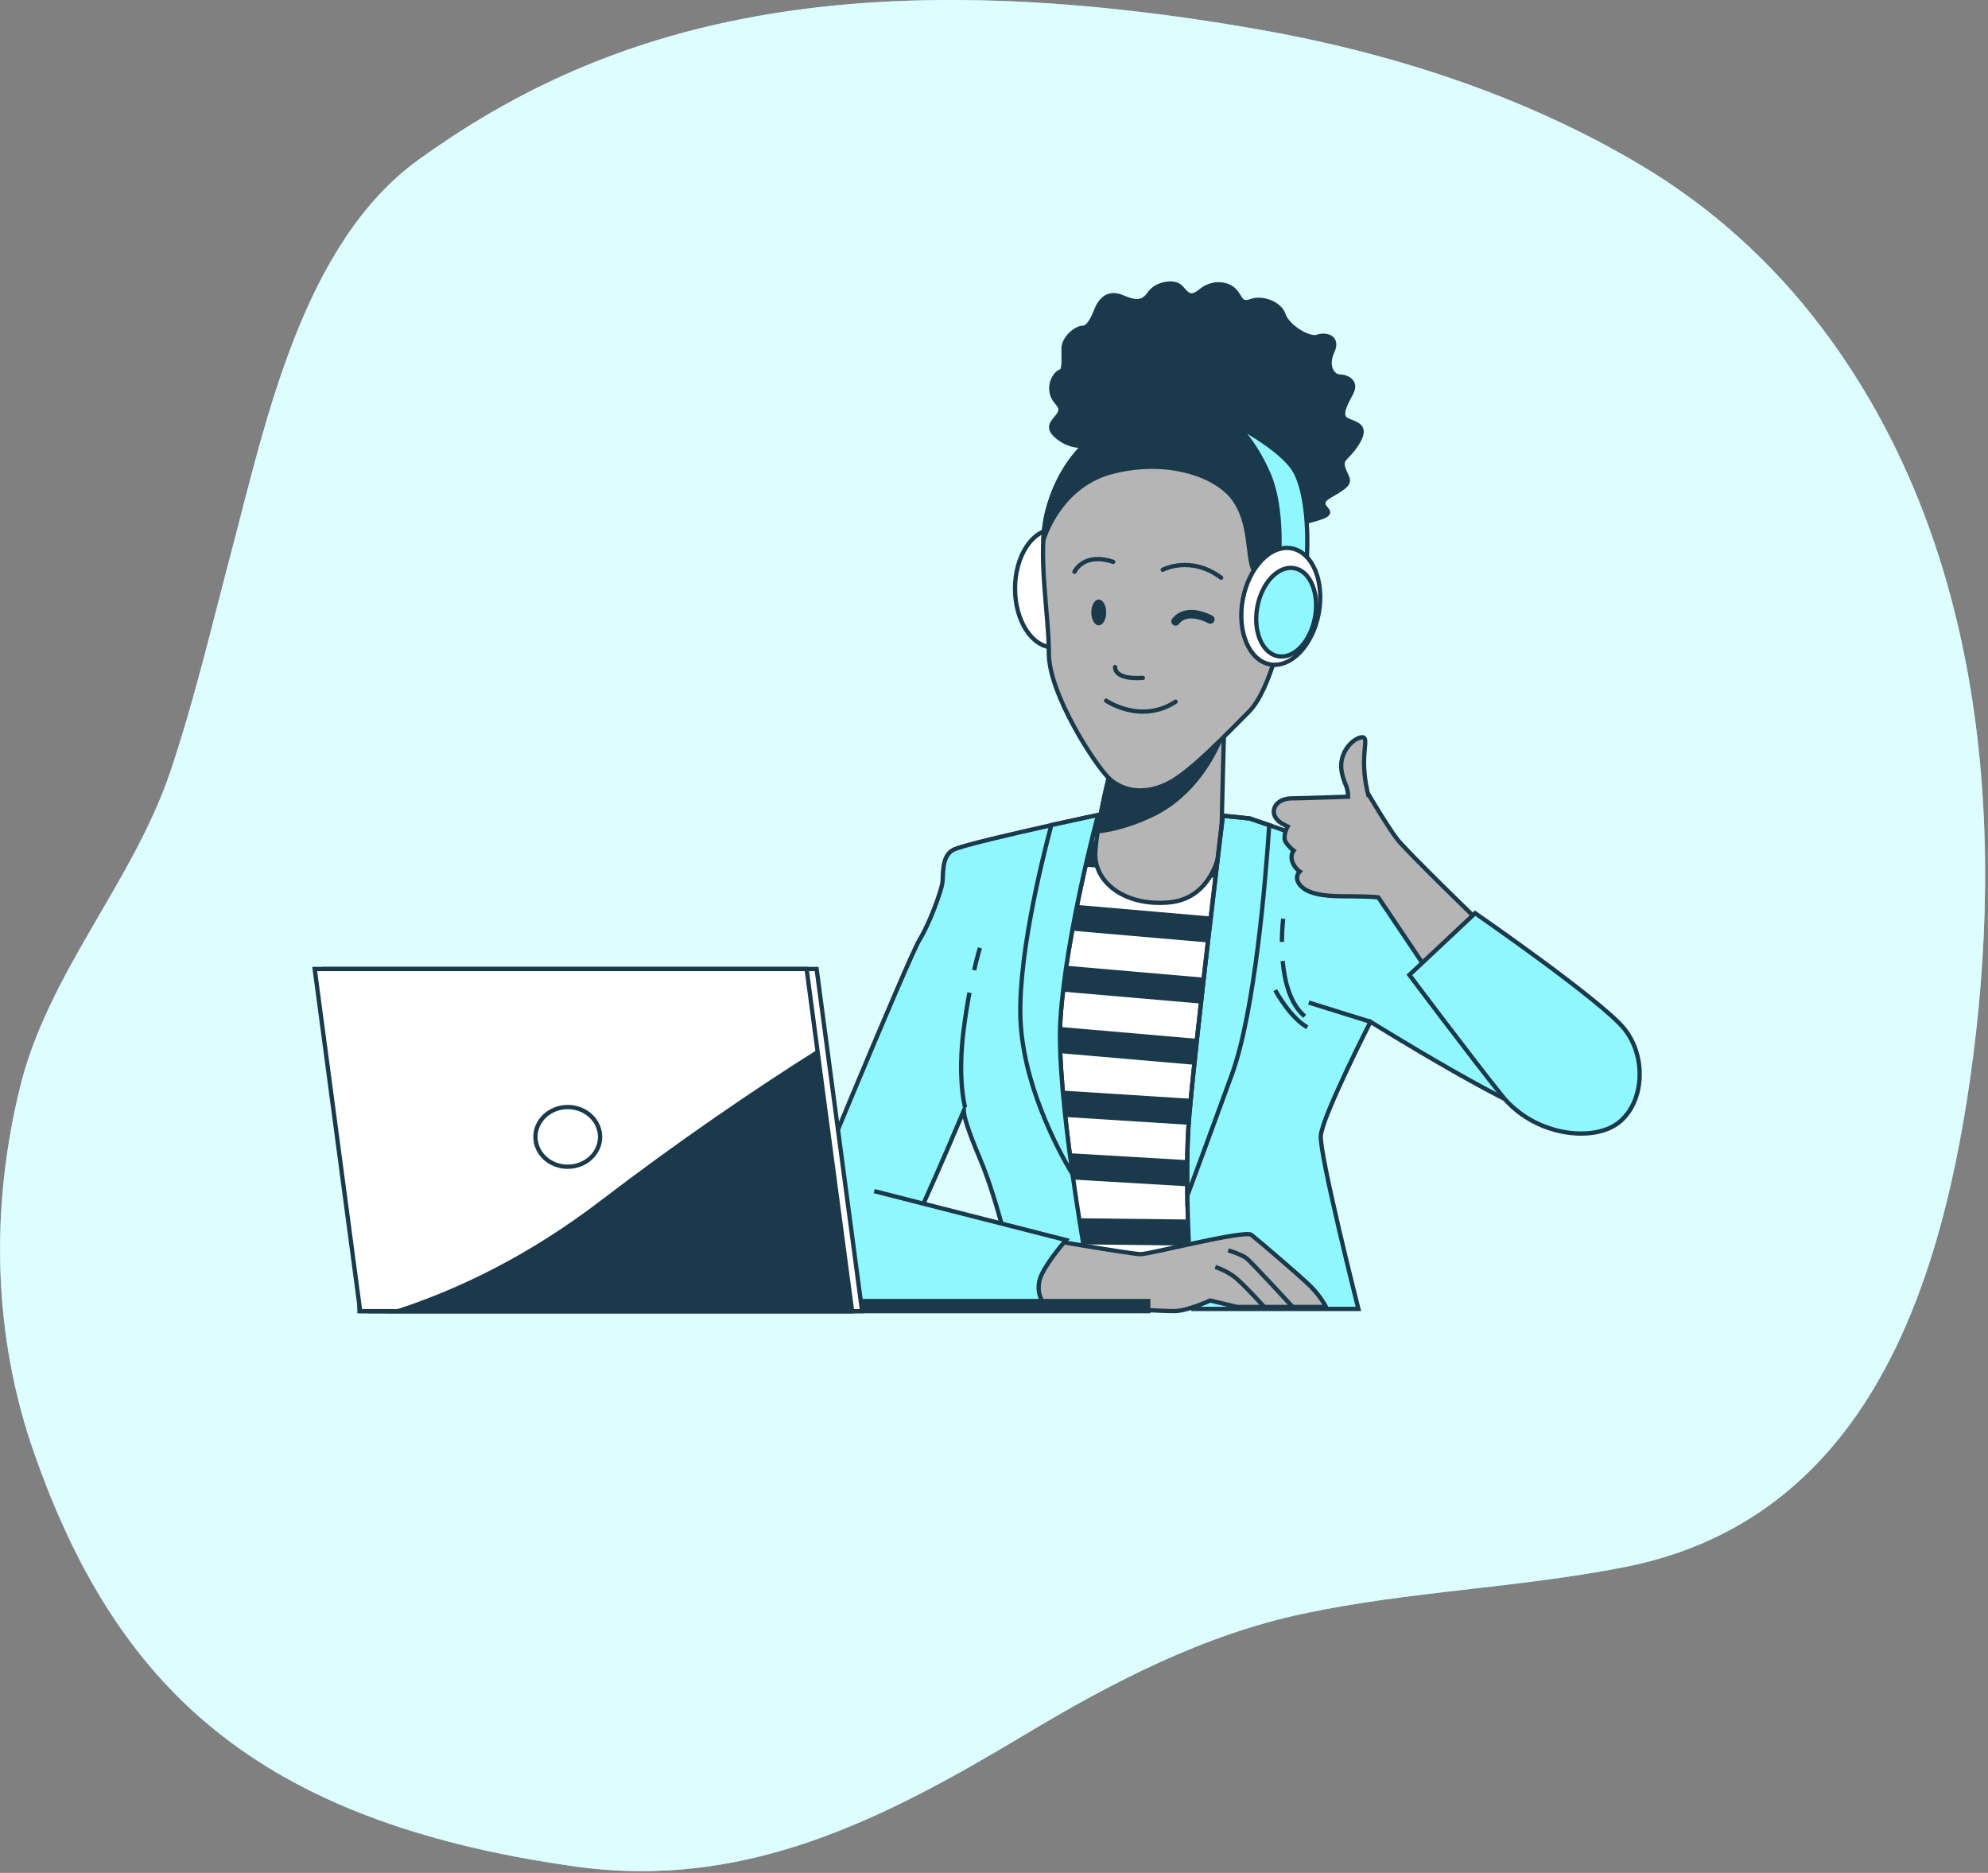 <svg width="465" height="438" viewBox="0 0 465 438" fill="none" xmlns="http://www.w3.org/2000/svg">
<rect x="0" y="0" width="465" height="438" fill="#808080" stroke="none"/>
<g clip-path="url(#clip0_840_33296)">
<path d="M426.02 76.52C414.68 61.54 400.56 48.55 383.35 38.35C355.78 22.02 324.69 12.12 293.23 6.68C193.68 -10.55 139.12 7.64 97.95 37.31C70.69 56.97 62.12 98.79 54.07 129.21C49.55 146.28 45.53 163.52 39.9 180.28C31.17 206.29 11.34 227.33 4.73 254.09C-2.27 282.38 -1.71 312.18 7.98 339.8C27.12 394.36 59.67 425.95 134.33 436.48C174.31 442.12 206.48 425.6 239.67 405.7C260.13 393.43 281.35 382.39 304.82 377.39C329.62 372.11 355.13 371.38 380 366.49C435.63 355.54 453.48 302.89 460.71 253.02C469.46 192.64 463.98 126.65 426.03 76.52H426.02Z" fill="#90F7FF"/>
<path opacity="0.7" d="M426.02 76.52C414.68 61.54 400.56 48.55 383.35 38.35C355.78 22.02 324.69 12.12 293.23 6.68C193.68 -10.55 139.12 7.64 97.95 37.31C70.69 56.97 62.12 98.79 54.07 129.21C49.55 146.28 45.53 163.52 39.9 180.28C31.17 206.29 11.34 227.33 4.73 254.09C-2.27 282.38 -1.71 312.18 7.98 339.8C27.12 394.36 59.67 425.95 134.33 436.48C174.31 442.12 206.48 425.6 239.67 405.7C260.13 393.43 281.35 382.39 304.82 377.39C329.62 372.11 355.13 371.38 380 366.49C435.63 355.54 453.48 302.89 460.71 253.02C469.46 192.64 463.98 126.65 426.03 76.52H426.02Z" fill="white"/>
<path d="M255.49 137.64C255.47 145.26 251.41 151.43 246.42 151.42C241.43 151.41 237.4 145.22 237.42 137.6C237.44 129.98 241.5 123.81 246.49 123.82C251.48 123.83 255.51 130.02 255.49 137.64Z" fill="white" stroke="#1A394B" stroke-linecap="round" stroke-linejoin="round"/>
<path d="M257.81 103.1C257.81 103.1 252.94 105.88 248.3 102.87C243.66 99.85 246.91 98.46 247.84 96.61C248.77 94.75 246.45 94.29 245.98 91.74C245.51 89.19 247.14 87.1 248.07 86.87C249 86.64 248.77 84.09 248.77 81.54C248.77 78.99 251.79 76.67 253.18 76.67C254.57 76.67 255.5 74.81 256.43 72.5C257.36 70.18 259.21 68.09 262.46 69.48C265.71 70.87 267.33 70.87 268.95 68.55C270.57 66.23 274.52 65.77 275.91 66.93C277.3 68.09 278 70.41 280.78 68.09C283.56 65.77 287.04 66.23 288.67 67.86C290.29 69.48 290.06 71.34 292.61 70.41C295.16 69.48 299.34 70.87 300.26 73.66C301.18 76.45 306.29 79.46 308.15 78.76C310.01 78.06 313.25 78.76 311.63 82.24C310.01 85.72 311.86 88.04 313.25 88.04C314.64 88.04 317.66 88.97 316.03 91.98C314.41 95 313.25 97.31 315.1 98.24C316.96 99.17 319.97 99.4 317.65 103.34C315.33 107.28 313.47 107.05 314.17 109.37C314.87 111.69 316.26 112.39 314.17 114.01C312.08 115.63 309.53 116.33 309.53 117.72C309.53 119.11 312.31 119.81 309.07 120.97C305.82 122.13 303.27 122.36 303.27 122.36C303.27 122.36 298.63 109.84 285.41 105.66C272.19 101.48 264.54 101.95 261.52 103.57C258.5 105.19 257.81 103.11 257.81 103.11V103.1Z" fill="#1A394B" stroke="#1A394B" stroke-linecap="round" stroke-linejoin="round"/>
<path d="M262.48 188.13L245.53 195.98C245.53 195.98 236.74 244.64 237.37 258.14C238 271.64 245.53 305.23 245.53 305.23H286.34C286.34 305.23 280.06 264.11 283.2 249.35C286.34 234.6 293.87 194.1 293.87 194.1C293.87 194.1 281.31 190.65 277.55 190.02C273.78 189.39 262.48 188.14 262.48 188.14V188.13Z" fill="white" stroke="#1A394B" stroke-miterlimit="10"/>
<path d="M242.98 210.86L289.95 214.92C289.58 216.88 289.19 218.91 288.8 220.95L242 216.9C242.33 214.8 242.66 212.77 242.98 210.85V210.86ZM283.2 249.35C283.56 247.65 283.98 245.61 284.44 243.33L238.78 239.38C238.52 241.48 238.29 243.52 238.09 245.45L283.21 249.35H283.2ZM287.24 229.13L240.75 225.11C240.45 227.12 240.16 229.15 239.87 231.16L286.07 235.15C286.45 233.2 286.85 231.17 287.24 229.12V229.13ZM237.39 254.36C237.33 255.81 237.32 257.08 237.37 258.13C237.4 258.86 237.46 259.65 237.53 260.48L282.35 263.33C282.31 261.19 282.32 259.13 282.39 257.21L237.39 254.35V254.36ZM245.81 195.85L245.53 195.98C245.53 195.98 245.13 198.22 244.5 201.87L291.66 205.95C292.09 203.69 292.47 201.64 292.79 199.92L245.81 195.86V195.85ZM283.84 285.27L241.31 284.78C241.71 286.89 242.12 288.95 242.51 290.9L284.51 291.38C284.28 289.45 284.06 287.4 283.84 285.27ZM239.57 275.19L283.14 277.75C282.97 275.71 282.82 273.65 282.69 271.61L238.57 269.02C238.87 271.01 239.2 273.08 239.56 275.2L239.57 275.19Z" fill="#1A394B"/>
<path d="M259.97 179.34C259.97 179.34 256.52 192.52 256.2 199.43C255.89 206.34 263.11 211.99 273.47 211.04C283.83 210.1 285.71 198.8 285.71 195.97C285.71 193.14 286.34 169.29 286.34 169.29C286.34 169.29 281.32 173.68 275.35 177.45C269.39 181.22 259.97 179.33 259.97 179.33V179.34Z" fill="#B5B5B5" stroke="#1A394B" stroke-miterlimit="10"/>
<path d="M269.39 190.64C279.2 185.94 284.09 176.72 286.3 170.85C286.33 169.87 286.34 169.29 286.34 169.29C286.34 169.29 281.32 173.68 275.35 177.45C269.39 181.22 259.97 179.33 259.97 179.33C259.97 179.33 257.81 187.57 256.75 194.43C260.33 194.01 264.58 192.93 269.38 190.63L269.39 190.64Z" fill="#1A394B" stroke="#1A394B" stroke-miterlimit="10"/>
<path d="M303.01 128.95C303.01 128.95 302.61 115.03 297.44 107.07C292.27 99.11 281.37 94.23 269.2 96.33C254.11 98.93 247.32 110.25 244.93 119.8C242.54 129.35 245.33 143.27 245.33 152.82C245.33 162.37 256.47 179.47 259.65 182.26C262.83 185.05 267.75 185.97 273.35 183.13C278.5 180.52 286.97 171.6 292.14 166.43C297.31 161.26 300.39 145.89 301.19 142.31C301.99 138.73 303.01 128.96 303.01 128.96V128.95Z" fill="#B5B5B5" stroke="#1A394B" stroke-linecap="round" stroke-linejoin="round"/>
<path d="M260.83 155.98C260.83 155.98 260.37 159 267.32 158.53" stroke="#1A394B" stroke-linecap="round" stroke-linejoin="round"/>
<path d="M258.74 163.87C258.74 163.87 266.86 169.44 274.98 164.1" stroke="#1A394B" stroke-linecap="round" stroke-linejoin="round"/>
<path d="M274.98 145.32C274.98 145.32 277.07 141.84 283.1 144.86" stroke="#1A394B" stroke-width="2" stroke-linecap="round" stroke-linejoin="round"/>
<path d="M258.74 143.23C258.74 144.9 257.96 146.25 257 146.25C256.04 146.25 255.26 144.9 255.26 143.23C255.26 141.56 256.04 140.21 257 140.21C257.96 140.21 258.74 141.56 258.74 143.23Z" fill="#1A394B"/>
<path d="M251.32 133.72C251.32 133.72 253.41 129.08 260.37 131.4" stroke="#1A394B" stroke-linecap="round" stroke-linejoin="round"/>
<path d="M271.96 133.25C271.96 133.25 278.45 129.77 285.64 135.11" stroke="#1A394B" stroke-linecap="round" stroke-linejoin="round"/>
<path d="M269.2 96.33C254.11 98.93 247.32 110.25 244.93 119.8C244.43 121.79 244.17 123.97 244.05 126.26C244.83 123.83 248.88 113.17 260.37 110.3C273.36 107.05 284.72 111.23 288.67 116.79C292.61 122.36 291.69 129.55 293.08 133.03C293.96 135.24 298.39 138.56 301.51 140.7C302.24 136.43 303.02 128.96 303.02 128.96C303.02 128.96 302.62 115.04 297.45 107.08C292.28 99.12 281.38 94.24 269.21 96.34L269.2 96.33Z" fill="#1A394B" stroke="#1A394B" stroke-linecap="round" stroke-linejoin="round"/>
<path d="M299.1 131.4C299.1 131.4 300.26 119.11 296.78 110.99C293.3 102.87 289.13 99.39 289.13 99.39C289.13 99.39 298.87 104.49 302.35 109.36C305.83 114.23 306.29 126.06 305.37 134.18L298.18 133.02L299.11 131.4H299.1Z" fill="#90F7FF" stroke="#1A394B" stroke-miterlimit="10"/>
<path d="M308.45 143.46C307.05 150.95 301.94 156.28 297.04 155.37C292.14 154.45 289.3 147.64 290.7 140.15C292.1 132.66 297.21 127.33 302.11 128.24C307.01 129.16 309.85 135.97 308.46 143.46H308.45Z" fill="white" stroke="#1A394B" stroke-linecap="round" stroke-linejoin="round"/>
<path d="M307.57 144.43C306.51 150.11 302.63 154.16 298.91 153.46C295.19 152.77 293.04 147.59 294.1 141.91C295.16 136.23 299.04 132.18 302.76 132.88C306.48 133.57 308.63 138.75 307.57 144.43Z" fill="#90F7FF" stroke="#1A394B" stroke-miterlimit="10"/>
<path d="M250.87 274.63C253.21 291.23 256.09 306.11 256.09 306.11H238.94C238.94 306.11 234.55 283.51 229.21 270.96C226.17 263.82 225.48 260.94 225.43 259.79C223.09 265.35 208.58 299.63 205.98 300.78C203.15 302.04 192.79 299.84 189.02 298.58C185.26 297.32 184.95 291.99 185.57 289.8C186.2 287.6 212.56 223.87 215.07 219.8C217.58 215.72 220.09 208.49 220.41 206.61C220.72 204.73 220.1 200.33 222.92 198.77C224.63 197.82 236.65 195.04 245.9 192.98C251.96 191.64 256.83 190.61 256.83 190.61C256.83 190.61 249.29 218.55 248.04 238.33C247.48 247.1 249 261.42 250.87 274.64V274.63Z" fill="#90F7FF" stroke="#1A394B" stroke-miterlimit="10"/>
<path d="M250.87 274.62C248.71 271.06 239.95 255.82 238.78 239.95C237.73 225.71 243.41 202.34 245.91 192.96C251.97 191.62 256.84 190.59 256.84 190.59C256.84 190.59 249.3 218.53 248.05 238.31C247.49 247.08 249.01 261.4 250.88 274.62H250.87Z" fill="#90F7FF" stroke="#1A394B" stroke-miterlimit="10"/>
<path d="M227.85 226.89C228.63 223.5 229.21 221.67 229.21 221.67" stroke="#1A394B" stroke-miterlimit="10"/>
<path d="M225.75 259.02C225.75 259.02 223.87 252.43 225.44 240.5C225.85 237.35 226.31 234.56 226.76 232.15" stroke="#1A394B" stroke-miterlimit="10"/>
<path d="M363.88 261.77C356.66 261.45 320.56 238.96 320.56 238.96C320.56 238.96 309.25 261.13 308.94 265.63C308.63 270.13 317.73 306.11 317.73 306.11H279.12C279.12 306.11 277.94 293.49 277.71 279.64C277.6 273.25 277.68 266.6 278.18 260.81C279.75 242.5 286.02 190.77 286.02 190.77L292.3 191.41C292.3 191.41 294.09 192.01 296.87 192.97C304.3 195.56 318.86 200.84 325.26 204.58C334.04 209.72 346.29 218.08 352.26 221.94C358.22 225.79 372.35 234.47 375.18 246.04C378.01 257.6 371.1 262.1 363.87 261.78L363.88 261.77Z" fill="#90F7FF" stroke="#1A394B" stroke-miterlimit="10"/>
<path d="M296.88 192.97C296.03 205.84 293.53 236.47 288.14 251.28C282.98 265.45 279.28 275.44 277.72 279.64C277.61 273.25 277.69 266.6 278.19 260.81C279.76 242.5 286.03 190.77 286.03 190.77L292.31 191.41C292.31 191.41 294.1 192.01 296.88 192.97Z" stroke="#1A394B" stroke-miterlimit="10"/>
<path d="M320.56 238.96L306.12 234.46" stroke="#1A394B" stroke-miterlimit="10"/>
<path d="M300.021 224.74C300.451 229.49 301.751 234.78 305.181 237.68" stroke="#1A394B" stroke-miterlimit="10"/>
<path d="M300.15 214.86C300.15 214.86 299.85 217.12 299.84 220.28" stroke="#1A394B" stroke-miterlimit="10"/>
<path d="M298.271 231.57C298.271 231.57 301.721 238 305.801 240.25" stroke="#1A394B" stroke-miterlimit="10"/>
<path d="M319.95 185.55C319.95 185.55 319.05 182.2 319.05 178.34C319.05 174.48 319.95 172.29 318.54 172.42C317.13 172.55 314.68 174.35 313.91 177.44C313.14 180.53 314.81 183.36 315.07 184.39C315.33 185.42 315.33 186.32 315.33 186.32C315.33 186.32 304.13 186.71 302.07 186.71C300.01 186.71 297.95 187.87 297.95 189.8C297.95 191.73 300.14 192.76 300.14 192.76L301.17 193.27C301.17 193.27 299.88 195.72 300.78 197C301.68 198.29 302.58 198.93 302.58 198.93C302.58 198.93 301.68 200.09 302.32 201.63C302.96 203.17 303.99 203.82 303.99 203.82C303.99 203.82 302.32 205.36 304.5 207.42C306.69 209.48 311.45 209.61 314.8 209.61C318.15 209.61 320.98 209.74 320.98 209.74L322.4 209.87L334.24 227.5L345.44 215.01C345.44 215.01 328.96 199.05 326.78 196.22C324.59 193.39 319.96 185.54 319.96 185.54L319.95 185.55Z" fill="#B5B5B5" stroke="#1A394B" stroke-miterlimit="10"/>
<path d="M345.04 213.56L329.66 228C329.66 228 343.79 246.84 351.32 256.25C358.85 265.66 372.67 267.24 378.63 262.53C384.59 257.82 385.22 247.15 379.89 240.56C374.55 233.97 345.04 213.56 345.04 213.56Z" fill="#90F7FF" stroke="#1A394B" stroke-miterlimit="10"/>
<path d="M242.12 289.4C242.12 289.4 264.7 293.31 266.81 293.31C268.92 293.31 291.2 287.59 292.7 288.79C294.21 289.99 304.14 298.42 306.55 300.83C308.96 303.24 310.16 305.65 310.16 305.65H289.38L283.06 304.14C283.06 304.14 277.7 306.62 274.69 306.62C271.68 306.62 261.61 306.04 261.61 306.04L243.87 305.75C243.87 305.75 237.9 295.71 242.11 289.39L242.12 289.4Z" fill="#B5B5B5" stroke="#1A394B" stroke-miterlimit="10"/>
<path d="M295.71 305.66C295.71 305.66 290.59 299.94 288.48 298.43C286.37 296.92 284.26 296.32 284.26 296.32" stroke="#1A394B" stroke-miterlimit="10"/>
<path d="M302.64 305.96C302.64 305.96 292.7 295.12 291.5 294.22C290.3 293.32 287.28 292.41 287.28 292.41" stroke="#1A394B" stroke-miterlimit="10"/>
<path d="M192.74 279.17C192.74 279.17 183.71 286.4 182.2 291.21C180.69 296.03 182.8 301.75 187.62 303.55C192.44 305.36 246.2 306.34 246.2 306.34C245.32 306.75 241.38 303.06 243.62 298.13C245.14 294.8 249.34 290 249.34 290L204.48 278.56" fill="#90F7FF"/>
<path d="M192.74 279.17C192.74 279.17 183.71 286.4 182.2 291.21C180.69 296.03 182.8 301.75 187.62 303.55C192.44 305.36 246.2 306.34 246.2 306.34C245.32 306.75 241.38 303.06 243.62 298.13C245.14 294.8 249.34 290 249.34 290L204.48 278.56" stroke="#1A394B" stroke-miterlimit="10"/>
<path d="M268.58 304.27H84.08V306.64H268.58V304.27Z" fill="#1A394B" stroke="#1A394B" stroke-miterlimit="10"/>
<path d="M201.65 306.64H86.58L75.94 226.62H191.01L201.65 306.64Z" fill="white" stroke="#1A394B" stroke-miterlimit="10"/>
<path d="M199.31 306.64H84.25L73.61 226.62H188.67L199.31 306.64Z" fill="white" stroke="#1A394B" stroke-miterlimit="10"/>
<path d="M93.14 306.64H198.95L190.92 246.24C176.75 255.2 159.5 266.89 140.71 281.25C123.77 294.19 107.33 301.98 93.14 306.64Z" fill="#1A394B" stroke="#1A394B" stroke-miterlimit="10"/>
<path d="M132.8 272.86C136.975 272.86 140.36 269.735 140.36 265.88C140.36 262.025 136.975 258.9 132.8 258.9C128.624 258.9 125.24 262.025 125.24 265.88C125.24 269.735 128.624 272.86 132.8 272.86Z" fill="white" stroke="#1A394B" stroke-miterlimit="10"/>
</g>
<defs>
<clipPath id="clip0_840_33296">
<rect width="464.32" height="437.6" fill="white"/>
</clipPath>
</defs>
</svg>
